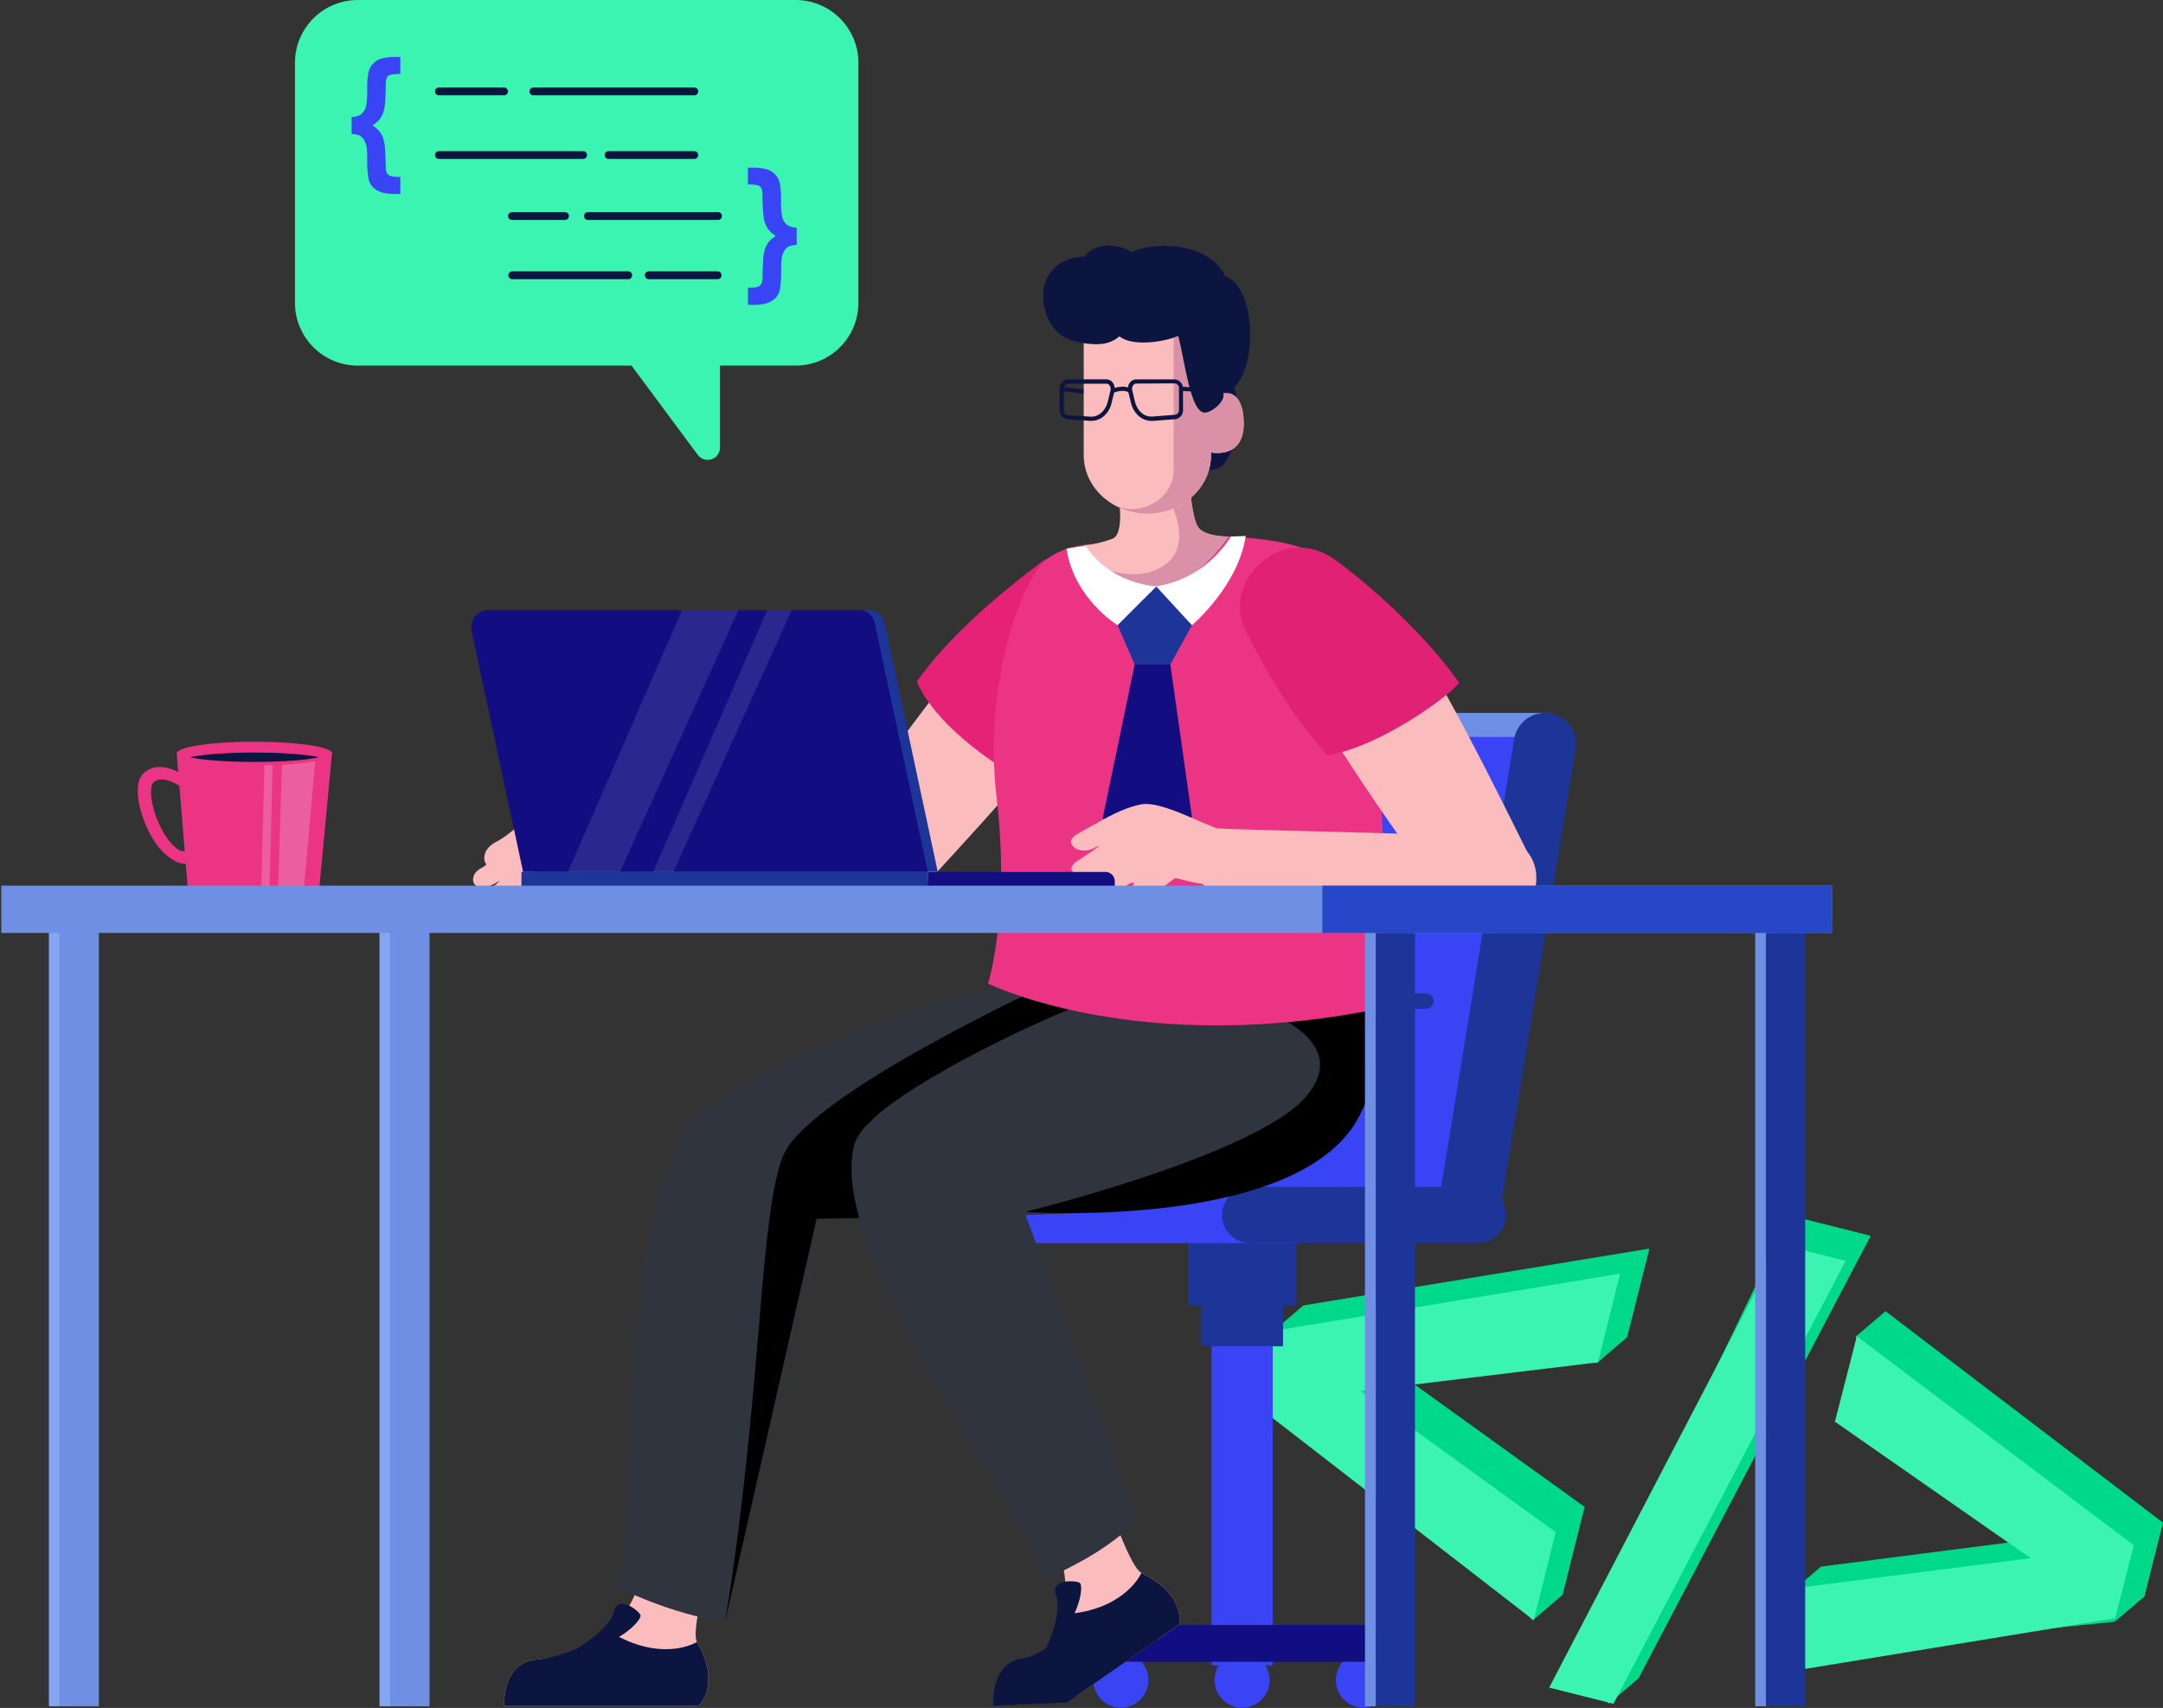 <?xml version="1.0" encoding="UTF-8"?> <svg xmlns="http://www.w3.org/2000/svg" width="518" height="409" viewBox="0 0 518 409" fill="none"><rect x="0" y="0" width="518" height="409" fill="#333333" stroke="none"/> <path d="M374.221 381.901L367.08 388L307.623 330.621L305 318.699L312.141 312.604L395 299L389.676 320.209L382.535 326.304L332.553 327.066L379.49 360.85L374.221 381.901Z" fill="#00D98A"></path> <path d="M377 398.035L425.166 298.098L432.309 292L448 295.931L392.397 401.902L385.253 408L377 398.035Z" fill="#00D98A"></path> <path d="M430.855 396L429 381.188L436.113 375.151L493.248 367.808L446.309 334.714L444.449 320.037L451.563 314L518 364.635L513.541 382.319L506.428 388.356L430.855 396Z" fill="#00D98A"></path> <path d="M367.309 388L301 336.662L305.511 318.62L388 305L382.7 326.234L325.832 333.098L372.559 366.916L367.309 388Z" fill="#3BF4B1"></path> <path d="M371 404.129L426.306 298L442 301.934L386.399 408L371 404.129Z" fill="#3BF4B1"></path> <path d="M424 401L429.25 380.395L486.303 373.137L439.431 340.445L444.677 320L511 370.033L506.547 387.503L424 401Z" fill="#3BF4B1"></path> <path d="M34.474 185.082C37.846 182.038 42.672 184.609 45.214 186.371C45.945 186.846 46.643 187.37 47.304 187.939L45.486 190.002L45.121 189.701C45.121 189.701 44.591 189.243 43.789 188.677C43.197 188.271 42.577 187.907 41.934 187.588C39.608 186.435 37.861 186.357 36.743 187.366C36.192 187.86 35.892 189.622 36.479 192.422C37.089 195.295 38.233 198.028 39.851 200.479C40.519 201.492 41.335 202.399 42.271 203.171C42.708 203.523 43.232 203.747 43.788 203.82C44.344 203.894 44.909 203.813 45.421 203.587L47.032 206.315C46.289 206.692 45.468 206.891 44.634 206.895C43.248 206.85 41.914 206.363 40.825 205.506C39.377 204.507 38.141 203.232 37.188 201.753C33.872 196.934 31.202 188.039 34.474 185.082Z" fill="#EB3584"></path> <path d="M79.502 180.435L76.509 212.309C76.509 213.741 68.225 214.937 60.915 214.937C53.605 214.937 44.934 213.756 44.934 212.309L42.328 180.435H79.502Z" fill="#EB3584"></path> <path d="M42.328 180.435C42.328 181.996 50.655 183.256 60.944 183.256C71.232 183.256 79.559 181.996 79.559 180.435C79.559 178.874 71.24 177.613 60.944 177.613C50.648 177.613 42.328 178.881 42.328 180.435Z" fill="url(#paint0_linear)"></path> <path d="M43.673 180.434C43.673 180.756 44.311 181.064 45.456 181.336C48.27 182.002 54.141 182.461 60.922 182.461C67.702 182.461 73.566 182.002 76.38 181.336C77.526 181.064 78.163 180.756 78.163 180.434C78.163 179.31 70.445 178.4 60.922 178.4C51.399 178.4 43.673 179.31 43.673 180.434Z" fill="#EB3584"></path> <path d="M45.456 181.337C48.27 182.003 54.141 182.461 60.922 182.461C67.702 182.461 73.566 182.003 76.38 181.337C73.566 180.671 67.702 180.213 60.922 180.213C54.141 180.213 48.27 180.671 45.456 181.337Z" fill="#0C1540"></path> <path opacity="0.22" d="M66.55 214.744C68.608 214.604 70.657 214.345 72.686 213.971L75.486 182.261C72.851 182.733 70.189 183.037 67.516 183.17L66.55 214.744Z" fill="#F0F5FF"></path> <path opacity="0.22" d="M62.526 214.916C63.177 214.916 63.836 214.916 64.487 214.851L65.296 183.234C64.652 183.234 63.993 183.277 63.328 183.285L62.526 214.916Z" fill="#F0F5FF"></path> <path d="M275.019 402.326C275.02 403.63 274.635 404.906 273.911 405.992C273.187 407.077 272.158 407.924 270.953 408.424C269.748 408.925 268.422 409.056 267.142 408.803C265.863 408.549 264.687 407.921 263.764 406.999C262.841 406.077 262.213 404.902 261.957 403.622C261.702 402.343 261.833 401.016 262.332 399.81C262.83 398.605 263.676 397.574 264.76 396.849C265.845 396.124 267.12 395.737 268.425 395.737C270.172 395.739 271.847 396.434 273.083 397.669C274.319 398.904 275.015 400.578 275.019 402.326V402.326Z" fill="#3944F5"></path> <path d="M304.052 402.326C304.053 403.631 303.668 404.907 302.944 405.993C302.22 407.078 301.19 407.925 299.984 408.425C298.779 408.925 297.453 409.056 296.173 408.802C294.893 408.548 293.717 407.919 292.795 406.997C291.872 406.074 291.244 404.898 290.99 403.618C290.735 402.338 290.867 401.011 291.367 399.805C291.867 398.6 292.713 397.57 293.798 396.846C294.884 396.122 296.16 395.736 297.465 395.737C299.211 395.739 300.886 396.434 302.12 397.669C303.355 398.904 304.05 400.579 304.052 402.326V402.326Z" fill="#3944F5"></path> <path d="M333.108 402.326C333.109 403.631 332.723 404.907 331.999 405.993C331.275 407.078 330.245 407.925 329.04 408.425C327.835 408.925 326.509 409.056 325.229 408.802C323.949 408.548 322.773 407.919 321.85 406.997C320.928 406.074 320.3 404.898 320.045 403.618C319.791 402.338 319.922 401.011 320.422 399.805C320.922 398.6 321.769 397.57 322.854 396.846C323.94 396.122 325.216 395.736 326.521 395.737C328.267 395.739 329.941 396.434 331.176 397.669C332.411 398.904 333.106 400.579 333.108 402.326V402.326Z" fill="#3944F5"></path> <path d="M304.789 239.136H290.147V398.788H304.789V239.136Z" fill="#3944F5"></path> <path d="M310.461 287.352H284.478V312.616H310.461V287.352Z" fill="#1D3599"></path> <path d="M307.267 297.12H287.678V322.385H307.267V297.12Z" fill="#1D3599"></path> <path d="M336.845 397.936H258.086C258.085 396.781 258.311 395.638 258.753 394.571C259.194 393.504 259.841 392.534 260.656 391.718C261.472 390.901 262.441 390.253 263.507 389.811C264.574 389.369 265.717 389.142 266.871 389.142H328.046C329.2 389.142 330.343 389.369 331.409 389.811C332.476 390.253 333.444 390.901 334.26 391.718C335.076 392.534 335.723 393.504 336.164 394.571C336.605 395.638 336.832 396.781 336.831 397.936H336.845Z" fill="#120D80"></path> <path d="M370.547 170.717L369.573 176.482L351.473 287.295H271.525L288.83 180.986C289.318 178.111 290.808 175.502 293.037 173.622C295.265 171.742 298.087 170.713 301.002 170.717H370.547Z" fill="#6F8FE4"></path> <path d="M369.573 176.481L351.473 287.294H275.978L292.31 186.722C292.802 183.852 294.295 181.249 296.523 179.374C298.751 177.5 301.571 176.475 304.482 176.481H369.573Z" fill="#3944F5"></path> <path d="M359.298 289.55L344.635 287.302L362.635 176.911C362.931 175.177 363.831 173.604 365.175 172.47C366.52 171.337 368.222 170.715 369.981 170.717V170.717C371.066 170.717 372.139 170.954 373.123 171.412C374.107 171.869 374.98 172.536 375.679 173.367C376.379 174.197 376.889 175.169 377.174 176.217C377.458 177.265 377.511 178.362 377.327 179.432L359.298 289.55Z" fill="#1D3599"></path> <path d="M217.26 297.678H310.497C312.28 297.678 313.99 296.97 315.251 295.709C316.511 294.448 317.22 292.737 317.22 290.954C317.223 290.069 317.051 289.192 316.714 288.374C316.378 287.556 315.883 286.812 315.258 286.185C314.634 285.558 313.892 285.061 313.074 284.722C312.257 284.383 311.381 284.208 310.497 284.208H217.26C216.376 284.208 215.502 284.382 214.685 284.721C213.869 285.059 213.128 285.555 212.503 286.18C211.879 286.805 211.384 287.547 211.046 288.364C210.709 289.181 210.536 290.056 210.537 290.94C210.535 291.824 210.707 292.7 211.044 293.517C211.381 294.335 211.876 295.078 212.501 295.704C213.125 296.33 213.867 296.826 214.684 297.165C215.5 297.504 216.376 297.678 217.26 297.678V297.678Z" fill="#3944F5"></path> <path d="M299.398 297.679H353.942C355.725 297.677 357.434 296.968 358.694 295.707C359.955 294.446 360.664 292.737 360.666 290.954C360.666 289.17 359.957 287.459 358.697 286.197C357.436 284.935 355.726 284.225 353.942 284.223H299.398C297.613 284.223 295.901 284.932 294.639 286.194C293.377 287.457 292.668 289.169 292.668 290.954V290.954C292.67 292.738 293.379 294.449 294.641 295.71C295.903 296.97 297.614 297.679 299.398 297.679V297.679Z" fill="#1D3599"></path> <path d="M351.694 193.976H300.594C300.352 193.976 300.113 193.929 299.89 193.836C299.666 193.744 299.463 193.608 299.293 193.437C299.122 193.267 298.986 193.064 298.894 192.84C298.801 192.617 298.754 192.378 298.754 192.136V192.136C298.754 191.895 298.801 191.656 298.894 191.433C298.986 191.21 299.122 191.008 299.293 190.837C299.464 190.667 299.667 190.532 299.89 190.44C300.113 190.349 300.352 190.302 300.594 190.303H351.694C351.936 190.302 352.175 190.349 352.398 190.44C352.621 190.532 352.824 190.667 352.995 190.837C353.166 191.008 353.302 191.21 353.394 191.433C353.487 191.656 353.534 191.895 353.534 192.136C353.534 192.378 353.487 192.617 353.394 192.84C353.302 193.064 353.166 193.267 352.995 193.437C352.825 193.608 352.622 193.744 352.398 193.836C352.175 193.929 351.936 193.976 351.694 193.976V193.976Z" fill="#1D3599"></path> <path d="M346.589 217.759H295.46C295.219 217.76 294.98 217.713 294.757 217.621C294.533 217.529 294.33 217.395 294.16 217.224C293.989 217.054 293.853 216.851 293.76 216.629C293.668 216.406 293.62 216.167 293.62 215.925V215.925C293.62 215.437 293.814 214.969 294.159 214.624C294.504 214.279 294.972 214.085 295.46 214.085H346.568C347.055 214.087 347.521 214.282 347.864 214.627C348.208 214.971 348.401 215.439 348.401 215.925V215.925C348.401 216.408 348.211 216.871 347.872 217.214C347.533 217.557 347.072 217.753 346.589 217.759V217.759Z" fill="#1D3599"></path> <path d="M341.478 241.577H290.37C289.882 241.577 289.414 241.383 289.069 241.038C288.724 240.693 288.53 240.225 288.53 239.737C288.53 239.249 288.724 238.781 289.069 238.436C289.414 238.09 289.882 237.896 290.37 237.896H341.478C341.966 237.896 342.434 238.09 342.779 238.436C343.124 238.781 343.318 239.249 343.318 239.737V239.737C343.318 240.225 343.124 240.693 342.779 241.038C342.434 241.383 341.966 241.577 341.478 241.577V241.577Z" fill="#1D3599"></path> <path d="M169.595 376.216H153.915C151.13 388.197 142.753 396.103 128.462 397.406C120.041 398.179 120.757 408.513 120.757 408.513H167.254C167.254 408.513 172.853 403.658 166.918 393.202C165.428 390.646 169.595 376.216 169.595 376.216Z" fill="#FBBCBE"></path> <path d="M128.462 397.406C120.041 398.179 120.757 408.513 120.757 408.513H167.254C167.254 408.513 172.853 403.658 166.918 393.202C163.774 395 155.762 396.876 145.81 390.574C141.929 393.689 134.283 396.876 128.462 397.406Z" fill="#0C1540"></path> <path d="M263.541 161.035C258.887 172.249 225.3 207.733 219.149 214.529C211.71 222.707 193.867 215.582 196.896 205.936C199.581 197.385 235.302 150.565 240.572 146.247C249.973 138.455 269.369 147.02 263.541 161.035Z" fill="#FBBCBE"></path> <path d="M278.147 236.378C298.689 244.972 282.995 278.322 256.481 286.972C229.968 295.623 200.29 290.216 177.228 291.885C170.676 292.365 153.944 281.465 166.237 268.017C178.531 254.568 250.403 224.77 278.147 236.378Z" fill="#2F343F"></path> <path d="M167.026 267.622C147.694 286.592 152.513 365.939 147.83 380.054C147.83 380.054 160.474 386.57 173.656 388.361C173.656 388.361 195.852 295.351 196.768 284.795C198.751 262.724 173.398 261.378 167.026 267.622Z" fill="#2F343F"></path> <path d="M249.394 236.436C249.394 236.436 193.353 262.395 187.546 276.761C181.739 291.126 182.606 333.105 173.656 388.347L195.551 291.871L232.067 291.155L273.107 251.266L249.394 236.436Z" fill="black"></path> <path d="M326.764 236.378C334.69 252.412 329.435 274.834 302.914 283.492C276.394 292.15 246.916 290.217 222.007 291.885C215.455 292.329 196.403 281.859 208.697 268.396C220.99 254.933 313.432 209.395 326.764 236.378Z" fill="#2F343F"></path> <path d="M247.546 188.119C258.586 175.795 266.877 158.822 269.469 152.685C275.627 138.091 258.286 127.392 248.627 135.176C246.214 137.117 228.958 149.692 219.579 163.227C224.849 175.816 245.133 187.467 247.546 188.119Z" fill="#E62277"></path> <path d="M301.518 241.577C301.518 241.577 324.838 248.953 312.53 262.86C300.222 276.767 245.484 290.216 245.484 290.216C245.484 290.216 313.568 294.95 326.198 265.868C337.145 240.682 321.48 229.238 321.48 229.238L301.518 241.577Z" fill="black"></path> <path d="M265.288 130.241C265.288 130.241 255.15 129.368 249.794 134.774C244.438 140.181 235.431 163.892 238.689 191.205C241.947 218.518 236.627 235.54 236.627 235.54C236.627 235.54 273.057 253.558 331.589 241.269C331.589 241.269 334.224 164.221 320.341 137.238C315.937 128.644 295.281 128.644 292.181 128.379C289.081 128.114 265.288 130.241 265.288 130.241Z" fill="#EB3584"></path> <path d="M267.816 118.296C267.816 118.296 269.441 127.735 266.47 128.988C264.234 129.825 261.904 130.385 259.532 130.656C259.532 130.656 275.757 154.145 294.222 128.508C294.222 128.508 288.709 128.573 287.005 126.36C285.301 124.147 284.248 113.126 285.093 105.864L267.816 118.296Z" fill="#FBBCBE"></path> <path d="M287.005 126.338C285.301 124.111 284.248 113.104 285.093 105.843L275.241 112.94C277.189 114.687 280.153 119.564 280.053 119.879C282.623 124.705 284.076 131.487 279.057 135.204C275.212 138.068 270.093 137.918 265.36 136.522C271.704 141.255 282.508 144.764 294.222 128.494C294.222 128.494 288.709 128.558 287.005 126.338Z" fill="#DA91A7"></path> <path d="M332.134 144.564C340.955 152.907 362.163 196.927 366.308 205.113C371.32 214.981 361.883 226.117 352.855 221.526C345.165 217.616 312.286 167.244 310.11 160.813C306.2 149.169 321.093 134.095 332.134 144.564Z" fill="#FBBCBE"></path> <path d="M355.081 223.215C343.496 224.598 301.331 216.054 293.341 214.557C283.703 212.789 281.169 197.635 291.193 198.344C300.901 199.018 356.391 199.54 361.861 201.374C371.756 204.718 369.587 221.49 355.081 223.215Z" fill="#FBBCBE"></path> <path d="M209.798 219.607C198.4 222.142 155.591 217.816 147.507 217.15C137.748 216.356 133.703 201.532 143.784 201.231C153.507 200.937 208.782 195.917 214.402 197.199C224.577 199.505 224.054 216.449 209.798 219.607Z" fill="#FBBCBE"></path> <path d="M349.418 163.47C339.902 149.942 325.232 138.04 319.833 134.109C307.002 124.799 292.682 139.315 298.088 150.48C299.434 153.272 306.838 168.691 317.921 180.879C331.368 178.595 348.244 165.676 349.418 163.47Z" fill="#E02174"></path> <path d="M138.078 394.864C138.078 394.864 146.025 390.145 146.992 385.984C147.958 381.823 152.899 385.597 153.386 386.757C153.872 387.917 147.557 394.749 138.078 394.864Z" fill="#0C1540"></path> <path d="M273.372 376.667C270.722 375.392 265.918 361.163 265.918 361.163L253.03 370.1C257.57 381.558 255.178 392.801 244.188 402.018C242.869 403.072 241.935 404.532 241.531 406.171H257.698L282.364 389.056C282.364 389.056 284.205 381.873 273.372 376.667Z" fill="#FBBCBE"></path> <path d="M282.372 389.049L277.611 392.343L255.544 407.654L241.303 408.162C241.263 406.984 241.502 405.813 242 404.744C242.497 403.676 243.24 402.739 244.167 402.011C246.751 399.715 248.995 397.062 250.832 394.134C252.389 391.786 253.617 389.237 254.484 386.557C266.262 386.07 271.768 379.933 273.343 376.682C284.205 381.874 282.372 389.049 282.372 389.049Z" fill="#0C1540"></path> <path d="M277.611 392.343L255.544 407.654L237.902 408.442C237.902 408.442 236.856 398.13 245.219 397.063C248.241 396.669 256.446 391.155 258.236 389.601C266.821 394.606 273.773 393.862 277.611 392.343Z" fill="#0C1540"></path> <path d="M250.653 394.449C250.653 394.449 254.491 386.041 252.916 382.074C251.34 378.107 257.548 378.386 258.601 379.066C259.653 379.747 258.371 388.949 250.653 394.449Z" fill="#0C1540"></path> <path d="M204.616 274.096C197.456 300.235 247.189 363.569 250.232 378.113C250.232 378.113 264.365 372.47 272.155 364.106C272.155 364.106 243.444 283.571 238.948 273.96C229.59 253.887 206.978 265.496 204.616 274.096Z" fill="#2F343F"></path> <path d="M254.322 92.627L254.196 93.622L263.764 94.834L263.889 93.84L254.322 92.627Z" fill="#0C1540"></path> <path d="M295.281 91.879C295.138 91.055 289.646 86.608 289.059 86.902C288.966 86.902 289.353 105.807 288.472 107.526C287.821 108.786 286.854 111.651 288.673 112.367C290.369 113.04 292.489 112.088 293.42 110.684C299.384 101.704 295.632 93.955 295.281 91.879Z" fill="#0C1540"></path> <path d="M259.532 80.428V108.994C259.532 116.714 266.355 122.98 274.776 122.98C283.196 122.98 290.019 116.714 290.019 108.994V108.349C290.019 108.349 297.852 110.054 297.852 101.489C297.852 92.924 292.926 94.113 292.926 94.113V80.428H259.532Z" fill="#FBBCBE"></path> <path d="M292.926 94.113V76.711H281.069C281.069 76.79 281.069 82.97 281.069 83.049V112.696C281.069 117.881 276.057 122.085 270.859 121.906C269.316 121.858 267.807 121.443 266.456 120.695C268.965 122.199 271.837 122.989 274.761 122.98C283.181 122.98 290.005 116.714 290.005 108.994V108.349C290.005 108.349 297.838 110.054 297.838 101.489C297.838 92.924 292.926 94.113 292.926 94.113Z" fill="#DA91A7"></path> <path d="M293.413 66.213C293.413 66.213 293.413 66.163 293.413 66.134C289.253 57.541 275.255 57.913 271.124 60.455C269.298 59.123 263.183 57.068 259.747 61.437C252.716 61.594 250.439 66.449 250.031 68.712C249.021 74.04 251.685 80.356 257.248 81.696C260.978 82.591 265.21 83.128 268.074 80.528C271.031 83.035 278.692 81.961 282.179 80.428C283.754 86.608 285.114 98.825 288.515 98.811C290.169 98.811 293.606 96.047 292.947 94.113C301.367 92.731 301.532 68.655 293.413 66.213Z" fill="#0C1540"></path> <path d="M261.371 100.788C261.257 100.795 261.142 100.795 261.028 100.788L255.572 100.372C255.04 100.293 254.558 100.017 254.22 99.6C253.882 99.182 253.713 98.653 253.746 98.117V93.104C253.714 92.546 253.9 91.999 254.265 91.576C254.63 91.154 255.145 90.89 255.701 90.841H265.008C265.285 90.846 265.558 90.912 265.806 91.036C266.054 91.16 266.27 91.338 266.44 91.557C266.673 91.858 266.833 92.208 266.909 92.58C266.984 92.953 266.974 93.338 266.877 93.705L266.233 96.391C265.631 99.033 263.648 100.788 261.371 100.788ZM261.106 99.778C263.004 99.921 264.744 98.439 265.295 96.197L265.939 93.519C265.995 93.301 266.001 93.074 265.958 92.853C265.915 92.633 265.823 92.425 265.689 92.244C265.614 92.138 265.516 92.05 265.402 91.988C265.287 91.925 265.16 91.891 265.03 91.886H255.722C255.432 91.934 255.171 92.091 254.994 92.326C254.817 92.561 254.736 92.855 254.77 93.147V98.16C254.74 98.443 254.816 98.727 254.982 98.958C255.148 99.189 255.394 99.351 255.672 99.413L261.106 99.778Z" fill="#0C1540"></path> <path d="M275.721 100.787C273.444 100.787 271.46 99.033 270.83 96.404L270.179 93.719C270.084 93.351 270.074 92.967 270.15 92.594C270.225 92.222 270.385 91.872 270.615 91.571C270.786 91.352 271.002 91.174 271.25 91.05C271.498 90.926 271.77 90.859 272.047 90.855H281.355C281.911 90.904 282.426 91.168 282.791 91.59C283.156 92.012 283.342 92.56 283.31 93.117V98.13C283.343 98.667 283.174 99.196 282.836 99.613C282.498 100.031 282.016 100.307 281.484 100.386L276.028 100.801C275.926 100.802 275.823 100.798 275.721 100.787V100.787ZM272.062 91.857C271.932 91.862 271.805 91.897 271.691 91.959C271.576 92.021 271.478 92.109 271.403 92.215C271.269 92.396 271.177 92.604 271.134 92.824C271.09 93.045 271.097 93.272 271.152 93.49L271.804 96.168C272.348 98.438 274.102 99.928 275.985 99.749L281.441 99.326C281.719 99.264 281.965 99.103 282.131 98.872C282.298 98.641 282.373 98.356 282.343 98.073V93.06C282.377 92.768 282.297 92.474 282.119 92.24C281.942 92.005 281.681 91.847 281.391 91.8L272.062 91.857Z" fill="#0C1540"></path> <path d="M266.627 94.063L266.226 93.146C266.34 93.096 269.09 91.915 270.944 93.189L270.386 94.02C268.968 93.053 266.648 94.056 266.627 94.063Z" fill="#0C1540"></path> <path d="M282.861 92.618L282.814 93.619L295.752 94.225L295.799 93.223L282.861 92.618Z" fill="#0C1540"></path> <path d="M152.441 202.484C146.921 201.897 135.572 194.048 129.794 195.194C124.446 196.268 123.393 199.226 118.667 201.689C116.068 203.036 115.374 205.506 116.484 207.017C115.947 207.733 113.963 208.177 113.448 209.753C112.581 212.381 115.367 213.584 119.09 211.242C120.916 210.082 116.942 213.305 115.617 214.272C112.567 216.57 117.765 219.177 120.851 216.871C122.348 215.747 124.825 214.193 124.868 214.53C124.868 214.73 123.035 216.477 122.419 216.971C119.835 219.077 125.033 221.268 127.632 219.191C129.665 217.537 135.436 214.522 137.77 213.004C138.207 212.861 139.997 213.57 142.395 214.086C141.465 215.267 139.847 215.776 138.379 216.42C137.255 216.914 136.424 217.931 137.018 219.184C137.613 220.438 139.102 220.495 140.362 220.287C142.159 219.986 143.777 220.201 145.295 218.998C146.441 218.089 150.157 214.193 151.116 213.835C152.871 213.183 154.668 202.721 152.441 202.484Z" fill="#FBBCBE"></path> <path d="M294.745 128.494C294.745 128.494 288.78 139.042 276.215 140.467L285.437 149.727C285.437 149.727 296.527 140.417 298.325 128.351L294.745 128.494Z" fill="white"></path> <path d="M260.019 130.657C260.019 130.657 264.365 139.043 276.931 140.468L267.666 149.728C267.666 149.728 257.213 143.419 255.415 131.366L260.019 130.657Z" fill="white"></path> <path d="M276.93 140.468L285.443 149.727L280.274 159.123H271.732L267.665 149.727L276.93 140.468Z" fill="#1D3599"></path> <path d="M280.274 159.123L285.443 195.624L273.823 208.178L264.078 195.939L271.732 159.123H280.274Z" fill="#120D80"></path> <path d="M257.785 206.33C261.515 203.888 265.052 201.446 262.081 203.05C258.314 205.091 254.255 201.761 257.985 199.727C262.675 197.177 267.701 193.826 273.021 192.666C278.749 191.413 290.269 199.061 295.797 199.555C298.031 199.756 296.413 210.24 294.673 210.927C288.866 213.219 282.207 210.01 281.319 210.333C279.446 211.684 277.664 213.158 275.985 214.744C273.422 216.892 268.188 214.744 270.73 212.596C272.348 211.228 271.532 210.669 269.162 212.517C266.133 214.873 260.871 212.359 263.885 210.01C265.152 209.022 265.317 208.27 263.52 209.452C259.84 211.879 254.133 208.729 257.785 206.33Z" fill="#FBBCBE"></path> <path d="M222.185 208.771H124.882V213.906H222.185V208.771Z" fill="#1D3599"></path> <path d="M222.192 213.907H266.978V211.042C266.978 210.448 266.741 209.878 266.321 209.457C265.901 209.037 265.331 208.801 264.736 208.801H222.192V213.907Z" fill="#120D80"></path> <path d="M127.624 208.771H224.577L211.818 149.082C211.662 148.26 211.228 147.516 210.59 146.975C209.951 146.434 209.146 146.129 208.309 146.11H120.994C117.528 146.11 114.965 149.526 115.731 153.121L127.624 208.771Z" fill="#1D3599"></path> <path d="M125.269 208.771H222.193L209.434 149.082C209.278 148.26 208.845 147.516 208.206 146.975C207.568 146.434 206.762 146.129 205.926 146.11H116.799C116.188 146.135 115.591 146.295 115.05 146.579C114.509 146.863 114.038 147.265 113.671 147.753C113.304 148.242 113.051 148.807 112.929 149.406C112.808 150.005 112.821 150.623 112.968 151.216L125.269 208.771Z" fill="#120D80"></path> <path opacity="0.11" d="M163.323 146.11L136.03 208.771H148.509L176.827 146.11H163.323Z" fill="#F0F5FF"></path> <path opacity="0.11" d="M183.723 146.11L156.429 208.771H161.291L189.601 146.11H183.723Z" fill="#F0F5FF"></path> <path d="M23.683 221.576H14.282V408.592H23.683V221.576Z" fill="#6F8FE4"></path> <path d="M11.712 408.592H14.282L14.282 221.576H11.712L11.712 408.592Z" fill="#83A5F2"></path> <path d="M102.858 221.576H93.457V408.592H102.858V221.576Z" fill="#6F8FE4"></path> <path d="M90.879 408.592H93.457L93.457 221.576H90.879L90.879 408.592Z" fill="#83A5F2"></path> <path d="M338.864 221.576H329.463V408.592H338.864V221.576Z" fill="#1D3599"></path> <path d="M326.886 408.592H329.463V221.576H326.886V408.592Z" fill="#6F8FE4"></path> <path d="M432.308 221.576H422.907V408.592H432.308V221.576Z" fill="#1D3599"></path> <path d="M420.337 408.592H422.907V221.576H420.337V408.592Z" fill="#6F8FE4"></path> <path d="M438.831 212.087H0.313V223.416H438.831V212.087Z" fill="#6F8FE4"></path> <path d="M438.831 212.087H316.683V223.416H438.831V212.087Z" fill="#2647C8"></path> <path d="M190.502 4.26673e-05H85.674C81.686 4.26673e-05 77.862 1.584 75.042 4.405C72.222 7.225 70.638 11.05 70.638 15.039V72.515C70.638 76.503 72.222 80.328 75.042 83.149C77.862 85.969 81.686 87.553 85.674 87.553H151.237L167.125 108.951C167.495 109.445 168.011 109.81 168.599 109.995C169.188 110.18 169.82 110.175 170.406 109.981C170.992 109.787 171.502 109.414 171.864 108.914C172.226 108.415 172.422 107.814 172.424 107.197V87.553H190.538C194.526 87.553 198.35 85.969 201.17 83.149C203.99 80.328 205.574 76.503 205.574 72.515V15.06C205.577 13.08 205.189 11.12 204.432 9.29C203.676 7.461 202.565 5.799 201.165 4.4C199.765 3 198.102 1.892 196.272 1.137C194.443 0.382 192.482 -0.005 190.502 4.26673e-05V4.26673e-05Z" fill="#3BF4B1"></path> <path d="M166.273 22.823H127.731C127.483 22.823 127.244 22.724 127.068 22.548C126.892 22.372 126.793 22.133 126.793 21.884C126.793 21.636 126.892 21.397 127.068 21.221C127.244 21.045 127.483 20.946 127.731 20.946H166.273C166.522 20.946 166.761 21.045 166.937 21.221C167.113 21.397 167.211 21.636 167.211 21.884C167.211 22.133 167.113 22.372 166.937 22.548C166.761 22.724 166.522 22.823 166.273 22.823V22.823Z" fill="#0C1540"></path> <path d="M120.714 22.823H105.105C104.857 22.823 104.618 22.724 104.442 22.548C104.266 22.372 104.167 22.133 104.167 21.884C104.167 21.636 104.266 21.397 104.442 21.221C104.618 21.045 104.857 20.946 105.105 20.946H120.714C120.963 20.946 121.201 21.045 121.377 21.221C121.553 21.397 121.652 21.636 121.652 21.884C121.652 22.133 121.553 22.372 121.377 22.548C121.201 22.724 120.963 22.823 120.714 22.823V22.823Z" fill="#0C1540"></path> <path d="M166.273 38.062H145.745C145.497 38.062 145.258 37.963 145.082 37.787C144.906 37.611 144.807 37.373 144.807 37.124C144.807 36.875 144.906 36.636 145.082 36.46C145.258 36.284 145.497 36.185 145.745 36.185H166.273C166.522 36.185 166.76 36.284 166.936 36.46C167.112 36.636 167.211 36.875 167.211 37.124C167.211 37.373 167.112 37.611 166.936 37.787C166.76 37.963 166.522 38.062 166.273 38.062V38.062Z" fill="#0C1540"></path> <path d="M139.652 38.062H105.105C104.857 38.062 104.618 37.963 104.442 37.787C104.266 37.611 104.167 37.373 104.167 37.124C104.167 36.875 104.266 36.636 104.442 36.46C104.618 36.284 104.857 36.185 105.105 36.185H139.652C139.901 36.185 140.139 36.284 140.315 36.46C140.491 36.636 140.59 36.875 140.59 37.124C140.59 37.373 140.491 37.611 140.315 37.787C140.139 37.963 139.901 38.062 139.652 38.062Z" fill="#0C1540"></path> <path d="M171.873 52.664H140.871C140.741 52.675 140.611 52.659 140.487 52.617C140.364 52.576 140.251 52.509 140.155 52.421C140.059 52.333 139.983 52.226 139.93 52.107C139.878 51.988 139.851 51.859 139.851 51.729C139.851 51.599 139.878 51.47 139.93 51.351C139.983 51.232 140.059 51.125 140.155 51.037C140.251 50.95 140.364 50.883 140.487 50.841C140.611 50.799 140.741 50.783 140.871 50.795H171.873C172.003 50.783 172.133 50.799 172.257 50.841C172.38 50.883 172.493 50.95 172.589 51.037C172.685 51.125 172.761 51.232 172.814 51.351C172.866 51.47 172.893 51.599 172.893 51.729C172.893 51.859 172.866 51.988 172.814 52.107C172.761 52.226 172.685 52.333 172.589 52.421C172.493 52.509 172.38 52.576 172.257 52.617C172.133 52.659 172.003 52.675 171.873 52.664Z" fill="#0C1540"></path> <path d="M135.228 52.664H122.677C122.547 52.675 122.417 52.659 122.294 52.617C122.17 52.576 122.057 52.509 121.961 52.421C121.865 52.333 121.789 52.226 121.736 52.107C121.684 51.988 121.657 51.859 121.657 51.729C121.657 51.599 121.684 51.47 121.736 51.351C121.789 51.232 121.865 51.125 121.961 51.037C122.057 50.95 122.17 50.883 122.294 50.841C122.417 50.799 122.547 50.783 122.677 50.795H135.228C135.358 50.783 135.488 50.799 135.611 50.841C135.735 50.883 135.848 50.95 135.944 51.037C136.04 51.125 136.116 51.232 136.169 51.351C136.221 51.47 136.248 51.599 136.248 51.729C136.248 51.859 136.221 51.988 136.169 52.107C136.116 52.226 136.04 52.333 135.944 52.421C135.848 52.509 135.735 52.576 135.611 52.617C135.488 52.659 135.358 52.675 135.228 52.664V52.664Z" fill="#0C1540"></path> <path d="M171.872 66.858H155.362C155.113 66.858 154.874 66.759 154.698 66.583C154.522 66.407 154.424 66.168 154.424 65.92C154.424 65.671 154.522 65.432 154.698 65.256C154.874 65.08 155.113 64.981 155.362 64.981H171.872C172.121 64.981 172.36 65.08 172.536 65.256C172.711 65.432 172.81 65.671 172.81 65.92C172.81 66.168 172.711 66.407 172.536 66.583C172.36 66.759 172.121 66.858 171.872 66.858V66.858Z" fill="#0C1540"></path> <path d="M150.457 66.858H122.676C122.428 66.858 122.189 66.759 122.013 66.583C121.837 66.407 121.738 66.168 121.738 65.92C121.738 65.671 121.837 65.432 122.013 65.256C122.189 65.08 122.428 64.981 122.676 64.981H150.457C150.706 64.981 150.944 65.08 151.12 65.256C151.296 65.432 151.395 65.671 151.395 65.92C151.395 66.168 151.296 66.407 151.12 66.583C150.944 66.759 150.706 66.858 150.457 66.858Z" fill="#0C1540"></path> <path d="M190.796 58.629C190.153 58.635 189.517 58.761 188.92 59.001C188.47 59.236 188.095 59.593 187.839 60.032C187.512 60.593 187.293 61.21 187.194 61.851C187.083 62.802 187.037 63.759 187.058 64.716C187.11 66.261 187.011 67.808 186.765 69.335C186.61 70.131 186.227 70.865 185.662 71.447C184.989 72.048 184.181 72.478 183.307 72.701C182.233 72.94 181.134 73.041 180.034 73.001H179.125V68.912C179.929 68.96 180.736 68.882 181.517 68.683C181.864 68.532 182.151 68.27 182.333 67.938C182.541 67.473 182.635 66.965 182.605 66.456C182.605 65.74 182.655 64.444 182.748 62.481C182.764 61.51 182.919 60.545 183.206 59.617C183.428 58.957 183.767 58.343 184.209 57.805C184.66 57.283 185.198 56.843 185.798 56.502C185.096 56.078 184.474 55.535 183.958 54.898C183.381 54.038 183.009 53.059 182.87 52.033C182.684 50.287 182.59 48.533 182.591 46.777C182.626 46.199 182.548 45.62 182.361 45.072C182.2 44.763 181.925 44.527 181.595 44.414C180.785 44.204 179.946 44.124 179.111 44.177V40.153H180.02C181.208 40.113 182.395 40.236 183.55 40.518C184.333 40.734 185.045 41.154 185.612 41.735C186.179 42.321 186.572 43.052 186.751 43.848C186.988 45.151 187.086 46.477 187.044 47.801C186.989 49.164 187.076 50.53 187.302 51.876C187.462 52.634 187.864 53.32 188.447 53.831C189.142 54.281 189.954 54.515 190.782 54.504L190.796 58.629Z" fill="#3944F5"></path> <path d="M84.199 28.022C85.026 28.033 85.838 27.799 86.533 27.349C87.116 26.839 87.518 26.152 87.678 25.394C87.905 24.046 87.991 22.678 87.936 21.312C87.896 19.99 87.997 18.667 88.237 17.366C88.409 16.56 88.801 15.816 89.368 15.218C89.936 14.638 90.648 14.218 91.43 14C92.588 13.725 93.778 13.605 94.967 13.642H95.869V17.724C95.034 17.671 94.196 17.748 93.385 17.953C93.058 18.073 92.786 18.307 92.619 18.612C92.436 19.159 92.359 19.734 92.39 20.309C92.387 22.067 92.296 23.824 92.118 25.573C91.976 26.599 91.601 27.579 91.022 28.438C90.506 29.075 89.884 29.618 89.182 30.042C89.786 30.38 90.326 30.821 90.779 31.345C91.217 31.884 91.555 32.498 91.774 33.157C92.061 34.085 92.216 35.05 92.232 36.021C92.328 37.979 92.378 39.303 92.382 39.996C92.346 40.503 92.44 41.01 92.654 41.471C92.85 41.776 93.139 42.009 93.478 42.137C94.259 42.335 95.065 42.413 95.869 42.366V46.455H94.981C93.88 46.493 92.778 46.39 91.702 46.147C90.827 45.924 90.018 45.491 89.347 44.887C88.786 44.306 88.405 43.574 88.251 42.782C88.001 41.255 87.901 39.708 87.95 38.163C87.975 37.206 87.93 36.248 87.814 35.298C87.719 34.657 87.503 34.04 87.177 33.479C86.917 33.041 86.54 32.684 86.089 32.448C85.493 32.204 84.856 32.078 84.213 32.075L84.199 28.022Z" fill="#3944F5"></path> <defs> <linearGradient id="paint0_linear" x1="79.502" y1="180.435" x2="42.328" y2="180.435" gradientUnits="userSpaceOnUse"> <stop stop-color="#EB3584"></stop> <stop offset="1" stop-color="#EB3584"></stop> </linearGradient> </defs> </svg> 